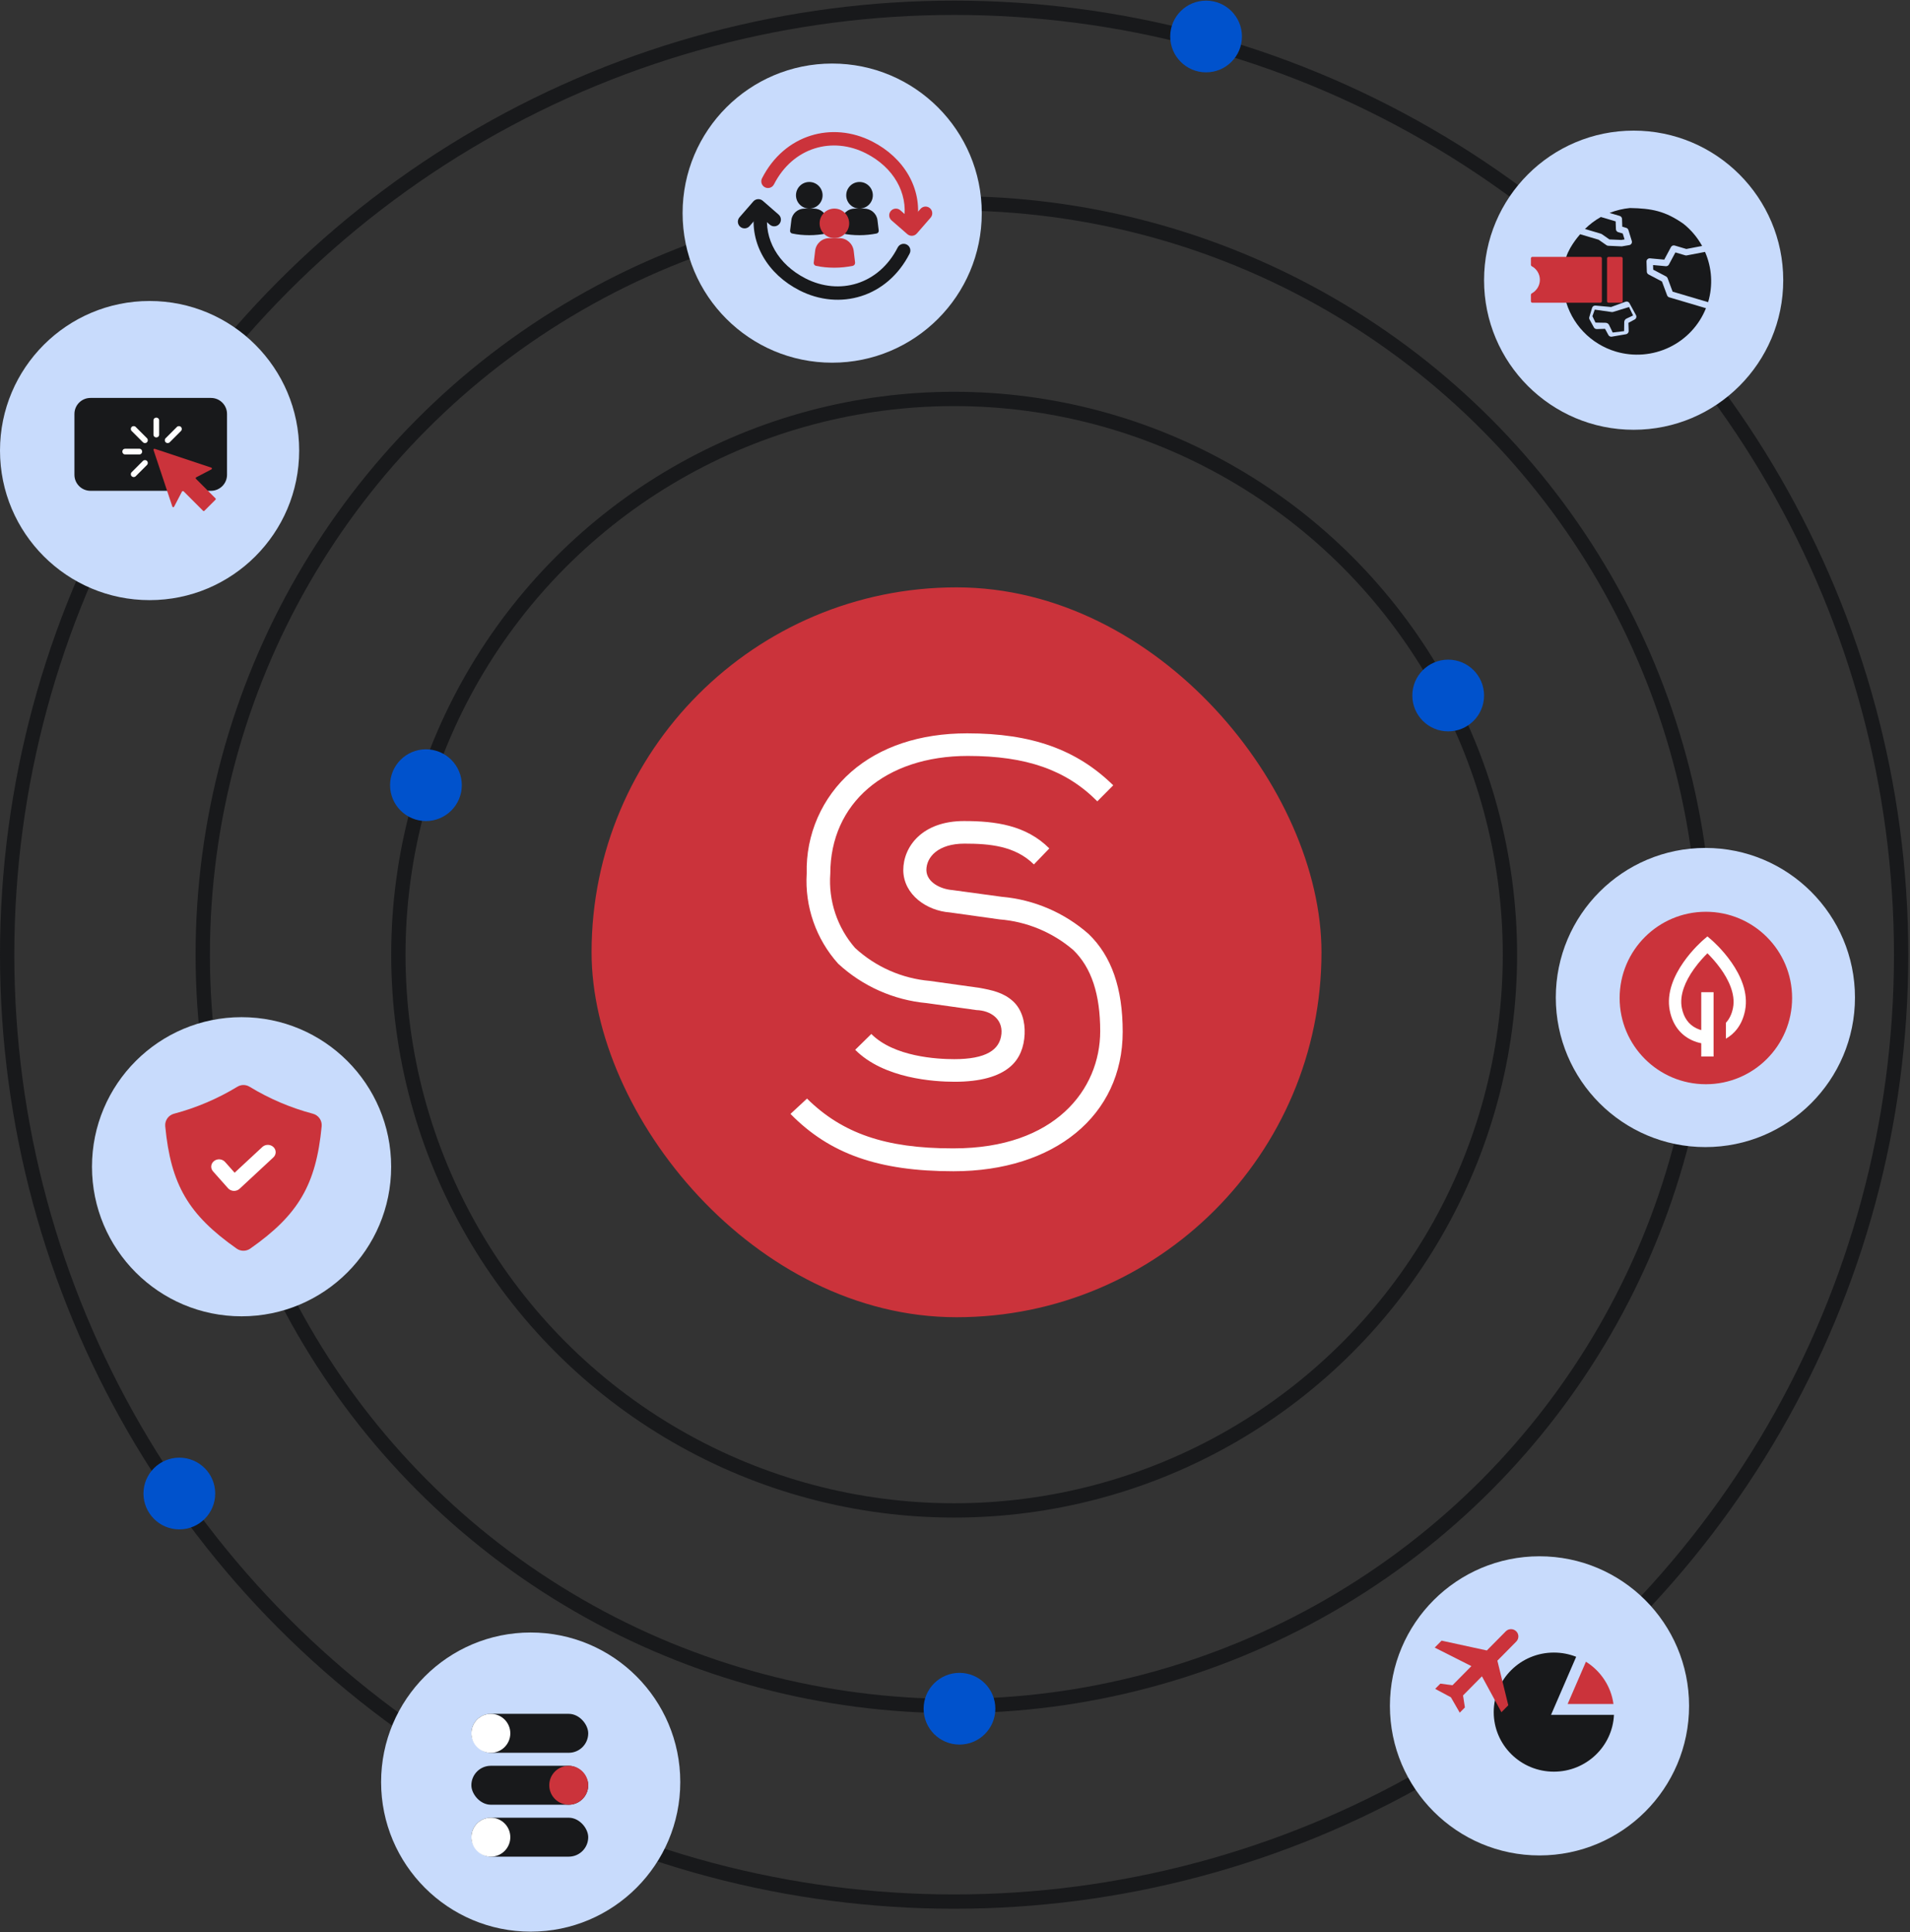 <?xml version="1.0" encoding="UTF-8"?> <svg xmlns="http://www.w3.org/2000/svg" width="426" height="431" viewBox="0 0 426 431" fill="none"><rect x="0" y="0" width="426" height="431" fill="#333333" stroke="none"/><rect x="131.942" y="131.015" width="162.799" height="162.799" rx="81.4" fill="#CB333B"></rect><path d="M206.704 223.75L217.806 225.304C220.886 225.401 223.66 227.246 223.357 230.589C223.026 234.242 219.827 236.251 212.832 236.251C208.969 236.251 199.398 235.718 194.336 230.633L190.738 234.164C197.156 240.603 208.347 241.292 212.943 241.292C218.628 241.292 222.824 240.137 225.422 237.85C227.443 236.071 228.4 233.546 228.531 230.655C228.653 227.968 227.919 225.143 225.933 223.328C223.79 221.37 221.181 220.848 218.495 220.352L207.392 218.798C201.173 218.261 195.308 215.676 190.716 211.448C188.746 209.189 187.243 206.562 186.294 203.719C185.345 200.876 184.969 197.873 185.187 194.883C185.187 179.162 197.466 168.615 215.874 168.615C228.864 168.615 237.791 171.724 244.741 178.74L248.294 175.165C240.167 167.194 230.085 163.574 215.719 163.574C205.172 163.574 196.29 166.55 189.85 172.168C186.632 174.981 184.074 178.469 182.359 182.384C180.643 186.299 179.812 190.544 179.925 194.817C179.701 198.471 180.206 202.134 181.411 205.591C182.615 209.049 184.495 212.232 186.941 214.957C192.381 219.983 199.328 223.074 206.704 223.75Z" fill="white"></path><path d="M223.447 200.035L212.344 198.525C209.928 198.33 206.68 196.89 206.615 194.084C206.615 191.153 209.258 188.177 215.12 188.177C220.692 188.177 226.407 188.668 230.597 192.818L234.038 189.243C228.838 184.042 221.997 183.137 215.009 183.137C205.705 183.137 201.464 188.821 201.464 194.106C201.525 199.599 206.748 203.153 211.834 203.521L222.936 205.075C229.007 205.552 234.769 207.947 239.39 211.914C243.431 215.845 245.385 221.773 245.385 230.011C245.385 243.024 235.282 256.147 212.744 256.147H212.389C197.511 256.147 187.83 252.794 179.992 245.044L176.306 248.464C185.01 257.346 195.89 261.254 212.655 261.254C235.215 261.254 250.403 248.775 250.403 230.167C250.403 220.397 247.917 213.269 242.809 208.339C237.409 203.572 230.623 200.661 223.447 200.035Z" fill="white"></path><circle cx="212.809" cy="212.946" r="123.961" stroke="#18191B" stroke-width="3.192"></circle><circle cx="212.809" cy="212.946" r="167.587" stroke="#18191B" stroke-width="3.192"></circle><circle cx="212.809" cy="212.946" r="211.213" stroke="#18191B" stroke-width="3.192"></circle><circle cx="53.879" cy="260.247" r="33.363" fill="#C8DBFC"></circle><circle cx="185.607" cy="47.537" r="33.363" fill="#C8DBFC"></circle><circle cx="40" cy="333.137" r="8" fill="#0052CC"></circle><circle cx="214" cy="381.137" r="8" fill="#0052CC"></circle><circle cx="269" cy="8.137" r="8" fill="#0052CC"></circle><circle cx="323" cy="155.137" r="8" fill="#0052CC"></circle><circle cx="95" cy="175.137" r="8" fill="#0052CC"></circle><circle cx="33.363" cy="100.5" r="33.363" fill="#C8DBFC"></circle><path fill-rule="evenodd" clip-rule="evenodd" d="M47.056 88.761C49.032 88.761 50.634 90.363 50.634 92.339L50.634 105.899C50.634 107.875 49.032 109.477 47.056 109.477L20.178 109.477C18.202 109.477 16.601 107.875 16.601 105.899L16.601 92.339C16.601 90.363 18.202 88.761 20.178 88.761L47.056 88.761Z" fill="#18191B"></path><path d="M48.064 111.158L43.712 106.806C43.611 106.705 43.637 106.532 43.764 106.465L47.154 104.697C47.322 104.61 47.3 104.365 47.123 104.305L34.511 100.109C34.346 100.054 34.185 100.213 34.242 100.378L38.439 112.99C38.499 113.168 38.744 113.19 38.831 113.022L40.598 109.633C40.666 109.505 40.836 109.479 40.94 109.58L45.287 113.932C45.371 114.016 45.506 114.016 45.59 113.932L48.064 111.458C48.148 111.376 48.148 111.239 48.064 111.158L48.064 111.158Z" fill="#CB333B"></path><path d="M37.399 98.835C37.563 98.835 37.727 98.773 37.851 98.647L40.361 96.137C40.61 95.888 40.61 95.482 40.361 95.232C40.111 94.982 39.705 94.982 39.455 95.232L36.945 97.741C36.695 97.991 36.695 98.397 36.945 98.647C37.072 98.773 37.235 98.835 37.399 98.835V98.835Z" fill="white"></path><path d="M31.704 100.73C31.704 100.382 31.441 100.098 31.118 100.098H27.868C27.546 100.098 27.282 100.382 27.282 100.73C27.282 101.077 27.546 101.361 27.868 101.361H31.118C31.441 101.361 31.704 101.077 31.704 100.73Z" fill="white"></path><path d="M34.862 97.571C35.21 97.571 35.494 97.308 35.494 96.986V93.735C35.494 93.413 35.21 93.15 34.862 93.15C34.514 93.15 34.23 93.413 34.23 93.735V96.986C34.23 97.308 34.514 97.571 34.862 97.571Z" fill="white"></path><path d="M31.876 102.812L29.364 105.321C29.114 105.571 29.114 105.977 29.364 106.227C29.488 106.35 29.652 106.415 29.816 106.415C29.98 106.415 30.144 106.353 30.268 106.227L32.779 103.717C33.029 103.468 33.029 103.062 32.779 102.812C32.532 102.562 32.126 102.562 31.876 102.812H31.876Z" fill="white"></path><path d="M30.27 95.232C30.02 94.982 29.614 94.982 29.364 95.232C29.114 95.482 29.114 95.888 29.364 96.137L31.876 98.647C32 98.77 32.164 98.835 32.328 98.835C32.492 98.835 32.656 98.773 32.779 98.647C33.029 98.397 33.029 97.991 32.779 97.741L30.27 95.232Z" fill="white"></path><path fill-rule="evenodd" clip-rule="evenodd" d="M202.232 54.547C202.967 54.922 203.259 55.821 202.884 56.556C197.872 66.387 187.236 69.319 178.323 64.775C171.189 61.138 167.182 54.294 168.24 47.057C168.36 46.24 169.118 45.675 169.935 45.795C170.751 45.914 171.316 46.673 171.196 47.489C170.353 53.256 173.493 58.959 179.68 62.114C187.158 65.926 195.978 63.526 200.223 55.199C200.598 54.464 201.497 54.172 202.232 54.547Z" fill="#18191B"></path><path fill-rule="evenodd" clip-rule="evenodd" d="M193.165 34.213C185.687 30.401 176.867 32.801 172.622 41.127C172.247 41.862 171.347 42.154 170.612 41.779C169.877 41.405 169.585 40.505 169.96 39.77C174.972 29.939 185.609 27.008 194.521 31.552C201.657 35.19 205.663 42.032 204.604 49.27C204.485 50.086 203.726 50.651 202.91 50.532C202.094 50.412 201.529 49.654 201.648 48.837C202.492 43.07 199.353 37.368 193.165 34.213Z" fill="#CB333B"></path><path fill-rule="evenodd" clip-rule="evenodd" d="M168.017 44.931C168.559 44.309 169.503 44.243 170.125 44.785L173.66 47.864C174.282 48.406 174.347 49.349 173.805 49.971C173.264 50.593 172.32 50.658 171.698 50.117L169.289 48.019L167.192 50.428C166.65 51.05 165.707 51.115 165.084 50.573C164.462 50.032 164.397 49.088 164.939 48.466L168.017 44.931Z" fill="#18191B"></path><path fill-rule="evenodd" clip-rule="evenodd" d="M207.416 46.443C208.038 46.984 208.103 47.928 207.561 48.55L204.483 52.085C204.222 52.384 203.854 52.567 203.459 52.594C203.064 52.622 202.674 52.491 202.375 52.231L198.84 49.152C198.218 48.611 198.153 47.667 198.695 47.045C199.236 46.423 200.18 46.358 200.802 46.899L203.211 48.997L205.308 46.588C205.85 45.966 206.793 45.901 207.416 46.443Z" fill="#CB333B"></path><path d="M181.53 46.527H179.449C177.942 46.527 176.675 47.624 176.507 49.073L176.221 51.432C176.173 51.736 176.388 52.039 176.699 52.086C177.895 52.343 179.186 52.46 180.501 52.46C181.841 52.46 183.108 52.32 184.304 52.086C184.615 52.016 184.806 51.736 184.782 51.432L184.495 49.073C184.304 47.624 183.037 46.527 181.53 46.527Z" fill="#18191B"></path><path d="M192.738 46.527H190.657C189.15 46.527 187.883 47.624 187.715 49.073L187.429 51.432C187.381 51.736 187.596 52.039 187.907 52.086C189.103 52.343 190.394 52.46 191.709 52.46C193.049 52.46 194.316 52.32 195.512 52.086C195.823 52.016 196.014 51.736 195.99 51.432L195.703 49.073C195.512 47.624 194.245 46.527 192.738 46.527Z" fill="#18191B"></path><path d="M187.213 53.119H184.972C183.35 53.119 181.985 54.339 181.804 55.948L181.495 58.57C181.444 58.907 181.676 59.245 182.011 59.297C183.298 59.582 184.689 59.712 186.106 59.712C187.548 59.712 188.913 59.556 190.201 59.297C190.536 59.219 190.742 58.907 190.716 58.57L190.407 55.948C190.201 54.339 188.836 53.119 187.213 53.119Z" fill="#CB333B"></path><path d="M183.466 43.56C183.466 45.198 182.138 46.527 180.499 46.527C178.86 46.527 177.532 45.198 177.532 43.56C177.532 41.922 178.86 40.593 180.499 40.593C182.138 40.593 183.466 41.922 183.466 43.56Z" fill="#18191B"></path><path d="M194.674 43.56C194.674 45.198 193.346 46.527 191.707 46.527C190.068 46.527 188.74 45.198 188.74 43.56C188.74 41.922 190.068 40.593 191.707 40.593C193.346 40.593 194.674 41.922 194.674 43.56Z" fill="#18191B"></path><path d="M189.398 49.823C189.398 51.644 187.923 53.119 186.102 53.119C184.281 53.119 182.806 51.644 182.806 49.823C182.806 48.002 184.281 46.527 186.102 46.527C187.923 46.527 189.398 48.002 189.398 49.823Z" fill="#CB333B"></path><circle cx="364.363" cy="62.5" r="33.363" fill="#C8DBFC"></circle><path d="M363.332 68.485L359.836 69.564C359.709 69.605 359.574 69.615 359.442 69.597L355.689 69.063L355.166 70.527L355.851 71.954L358.107 71.996C358.441 72.004 358.744 72.197 358.887 72.496L359.691 74.172L362.233 73.859L362.267 71.84C362.273 71.505 362.469 71.202 362.774 71.059L364.237 70.368L363.332 68.485Z" fill="#18191B"></path><path d="M375.479 49.928C371.382 47.047 368.372 46.489 363.539 46.4C361.98 46.55 360.451 46.918 358.996 47.495L361.259 48.166C361.554 48.254 361.76 48.517 361.771 48.822L361.827 50.564L362.707 50.824C362.938 50.892 363.119 51.069 363.19 51.297L363.951 53.759C364.077 54.168 363.813 54.594 363.389 54.669L361.807 54.942C361.755 54.953 361.701 54.957 361.648 54.956L358.687 54.82C358.55 54.814 358.418 54.77 358.306 54.691L356.543 53.466L352.426 52.246C352.095 52.643 349.5 55.579 349.074 58.356C348.648 61.133 349.074 61.66 349.074 61.66V66.516C349.746 69.313 351.146 71.885 353.135 73.976C355.124 76.067 357.632 77.601 360.407 78.427C364.368 79.597 368.627 79.253 372.345 77.461C376.063 75.67 378.97 72.56 380.492 68.746L372.297 66.319C372.081 66.255 371.909 66.093 371.831 65.883L370.678 62.79L367.686 61.216C367.458 61.096 367.313 60.865 367.304 60.609L367.229 58.356C367.214 57.926 367.582 57.582 368.014 57.622L371.188 57.914L372.681 55.119C372.842 54.818 373.193 54.671 373.522 54.769L376.115 55.537L379.635 54.863C378.591 52.962 377.179 51.285 375.479 49.928ZM363.019 67.291C363.18 67.341 363.333 67.45 363.432 67.632L364.885 70.293C365.074 70.641 364.944 71.076 364.593 71.263L363.194 72.013L363.252 73.827C363.263 74.181 363.01 74.49 362.658 74.552L359.494 75.097C359.19 75.15 358.886 75.006 358.738 74.737L357.983 73.347L356.155 73.405C355.883 73.415 355.627 73.271 355.496 73.034L354.53 71.259C354.441 71.092 354.423 70.897 354.478 70.716L355.094 68.668C355.192 68.342 355.508 68.129 355.85 68.161L359.335 68.48L362.552 67.3C362.687 67.25 362.858 67.241 363.019 67.291Z" fill="#18191B"></path><path d="M357.049 48.401C355.751 49.13 354.558 50.03 353.503 51.076L357.066 52.132C357.14 52.154 357.211 52.187 357.274 52.231L358.963 53.407L361.636 53.523L362.336 53.401L361.93 52.084L360.918 51.784C360.623 51.695 360.418 51.428 360.409 51.121L360.351 49.379L357.049 48.401Z" fill="#18191B"></path><path d="M380.284 56.191L376.193 56.974C376.084 56.992 375.972 56.985 375.867 56.954L373.676 56.305L372.233 59.003C372.097 59.256 371.821 59.404 371.533 59.378L368.693 59.12L368.727 60.152L371.595 61.66C371.751 61.742 371.871 61.877 371.933 62.041L373.054 65.054L380.972 67.4C382.078 63.699 381.834 59.73 380.284 56.191Z" fill="#18191B"></path><path d="M356.93 57.303H341.77C341.597 57.303 341.449 57.451 341.449 57.624V59.081C341.449 59.204 341.523 59.328 341.622 59.377C342.708 59.945 343.449 61.105 343.449 62.414C343.449 63.722 342.708 64.858 341.622 65.45C341.523 65.5 341.449 65.623 341.449 65.746V67.203C341.449 67.376 341.597 67.524 341.77 67.524H356.954C357.127 67.524 357.275 67.376 357.275 67.203V65.747C357.275 64.264 357.275 60.571 357.275 59.081V57.624C357.275 57.451 357.127 57.303 356.93 57.303Z" fill="#CB333B"></path><path d="M361.562 57.303L358.755 57.304C358.582 57.304 358.434 57.452 358.434 57.625V59.081C358.434 60.564 358.434 64.257 358.434 65.747V67.204C358.434 67.377 358.582 67.525 358.755 67.525L361.587 67.524C361.759 67.524 361.908 67.376 361.908 67.203V65.747C361.908 64.264 361.908 60.571 361.908 59.081V57.625C361.908 57.452 361.759 57.303 361.562 57.303Z" fill="#CB333B"></path><path d="M54.299 278.985C53.754 278.985 53.222 278.817 52.777 278.504C42.036 270.952 38.098 264.252 36.853 251.211C36.795 250.587 36.962 249.962 37.325 249.45C37.688 248.937 38.222 248.571 38.833 248.416C43.799 247.096 48.548 245.072 52.935 242.405C53.345 242.152 53.817 242.017 54.299 242.017C54.781 242.017 55.254 242.152 55.663 242.405H55.672C60.054 245.074 64.801 247.099 69.765 248.416C70.376 248.571 70.91 248.937 71.273 249.45C71.636 249.962 71.803 250.587 71.745 251.211C70.5 264.246 66.568 270.965 55.821 278.504C55.375 278.817 54.844 278.985 54.299 278.985Z" fill="#CB333B"></path><path fill-rule="evenodd" clip-rule="evenodd" d="M60.979 255.85C61.659 256.491 61.656 257.526 60.971 258.163L53.438 265.161C53.09 265.484 52.613 265.656 52.123 265.634C51.633 265.612 51.175 265.399 50.862 265.046L47.514 261.278C46.897 260.583 46.999 259.552 47.741 258.975C48.484 258.397 49.586 258.492 50.203 259.187L52.33 261.581L58.507 255.842C59.192 255.205 60.299 255.209 60.979 255.85Z" fill="white"></path><circle cx="118.363" cy="397.5" r="33.363" fill="#C8DBFC"></circle><rect x="105.131" y="382.28" width="26.065" height="8.688" rx="4.344" fill="#18191B"></rect><rect x="105.131" y="393.865" width="26.065" height="8.688" rx="4.344" fill="#18191B"></rect><rect x="105.131" y="405.449" width="26.065" height="8.688" rx="4.344" fill="#18191B"></rect><circle cx="109.475" cy="386.625" r="4.344" fill="white"></circle><circle cx="126.851" cy="398.209" r="4.344" fill="#CB333B"></circle><circle cx="109.475" cy="409.794" r="4.344" fill="white"></circle><circle cx="343.363" cy="380.5" r="33.363" fill="#C8DBFC"></circle><path d="M351.544 369.555L345.941 382.499H359.972C359.654 389.555 353.776 395.178 346.571 395.178C339.162 395.178 333.156 389.231 333.156 381.895C333.156 374.56 339.162 368.613 346.571 368.613C348.328 368.613 350.006 368.947 351.544 369.555Z" fill="#18191B"></path><path d="M353.721 370.655L349.64 380.084H359.862C359.315 376.114 356.997 372.702 353.721 370.655Z" fill="#CB333B"></path><path d="M334.873 381.918L336.405 380.367L333.971 370.421L338.184 366.157C338.82 365.513 338.809 364.485 338.159 363.856C337.509 363.226 336.471 363.237 335.835 363.881L331.622 368.146L321.526 365.954L319.994 367.505L328.174 371.635L323.961 375.899L321.245 375.545L320.096 376.708L323.603 378.588L325.578 382.018L326.727 380.855L326.31 378.175L330.523 373.911L334.873 381.918Z" fill="#CB333B"></path><circle cx="380.363" cy="222.5" r="33.363" fill="#C8DBFC"></circle><path d="M399.705 222.609C399.705 233.231 391.094 241.842 380.472 241.842C369.85 241.842 361.239 233.231 361.239 222.609C361.239 211.987 369.85 203.376 380.472 203.376C391.094 203.376 399.705 211.987 399.705 222.609Z" fill="#CB333B"></path><path d="M381.689 209.616L380.816 208.871L379.943 209.616C379.572 209.933 370.866 217.469 372.414 225.38C373.17 229.244 375.417 231.078 377.168 231.936C378.008 232.347 378.806 232.574 379.442 232.699V235.66H382.19V221.318H379.442V229.774C379.104 229.68 378.729 229.546 378.341 229.356C376.62 228.514 375.532 226.984 375.107 224.812C374.84 223.448 374.99 221.946 375.552 220.346C376.028 218.992 376.794 217.57 377.831 216.119C378.907 214.613 380.055 213.388 380.817 212.635C381.568 213.377 382.697 214.582 383.768 216.072C385.37 218.302 387.148 221.628 386.525 224.811C386.257 226.18 385.725 227.293 384.938 228.141V231.684C386.6 230.737 388.528 228.902 389.217 225.379C390.766 217.469 382.06 209.933 381.689 209.616Z" fill="white"></path></svg> 